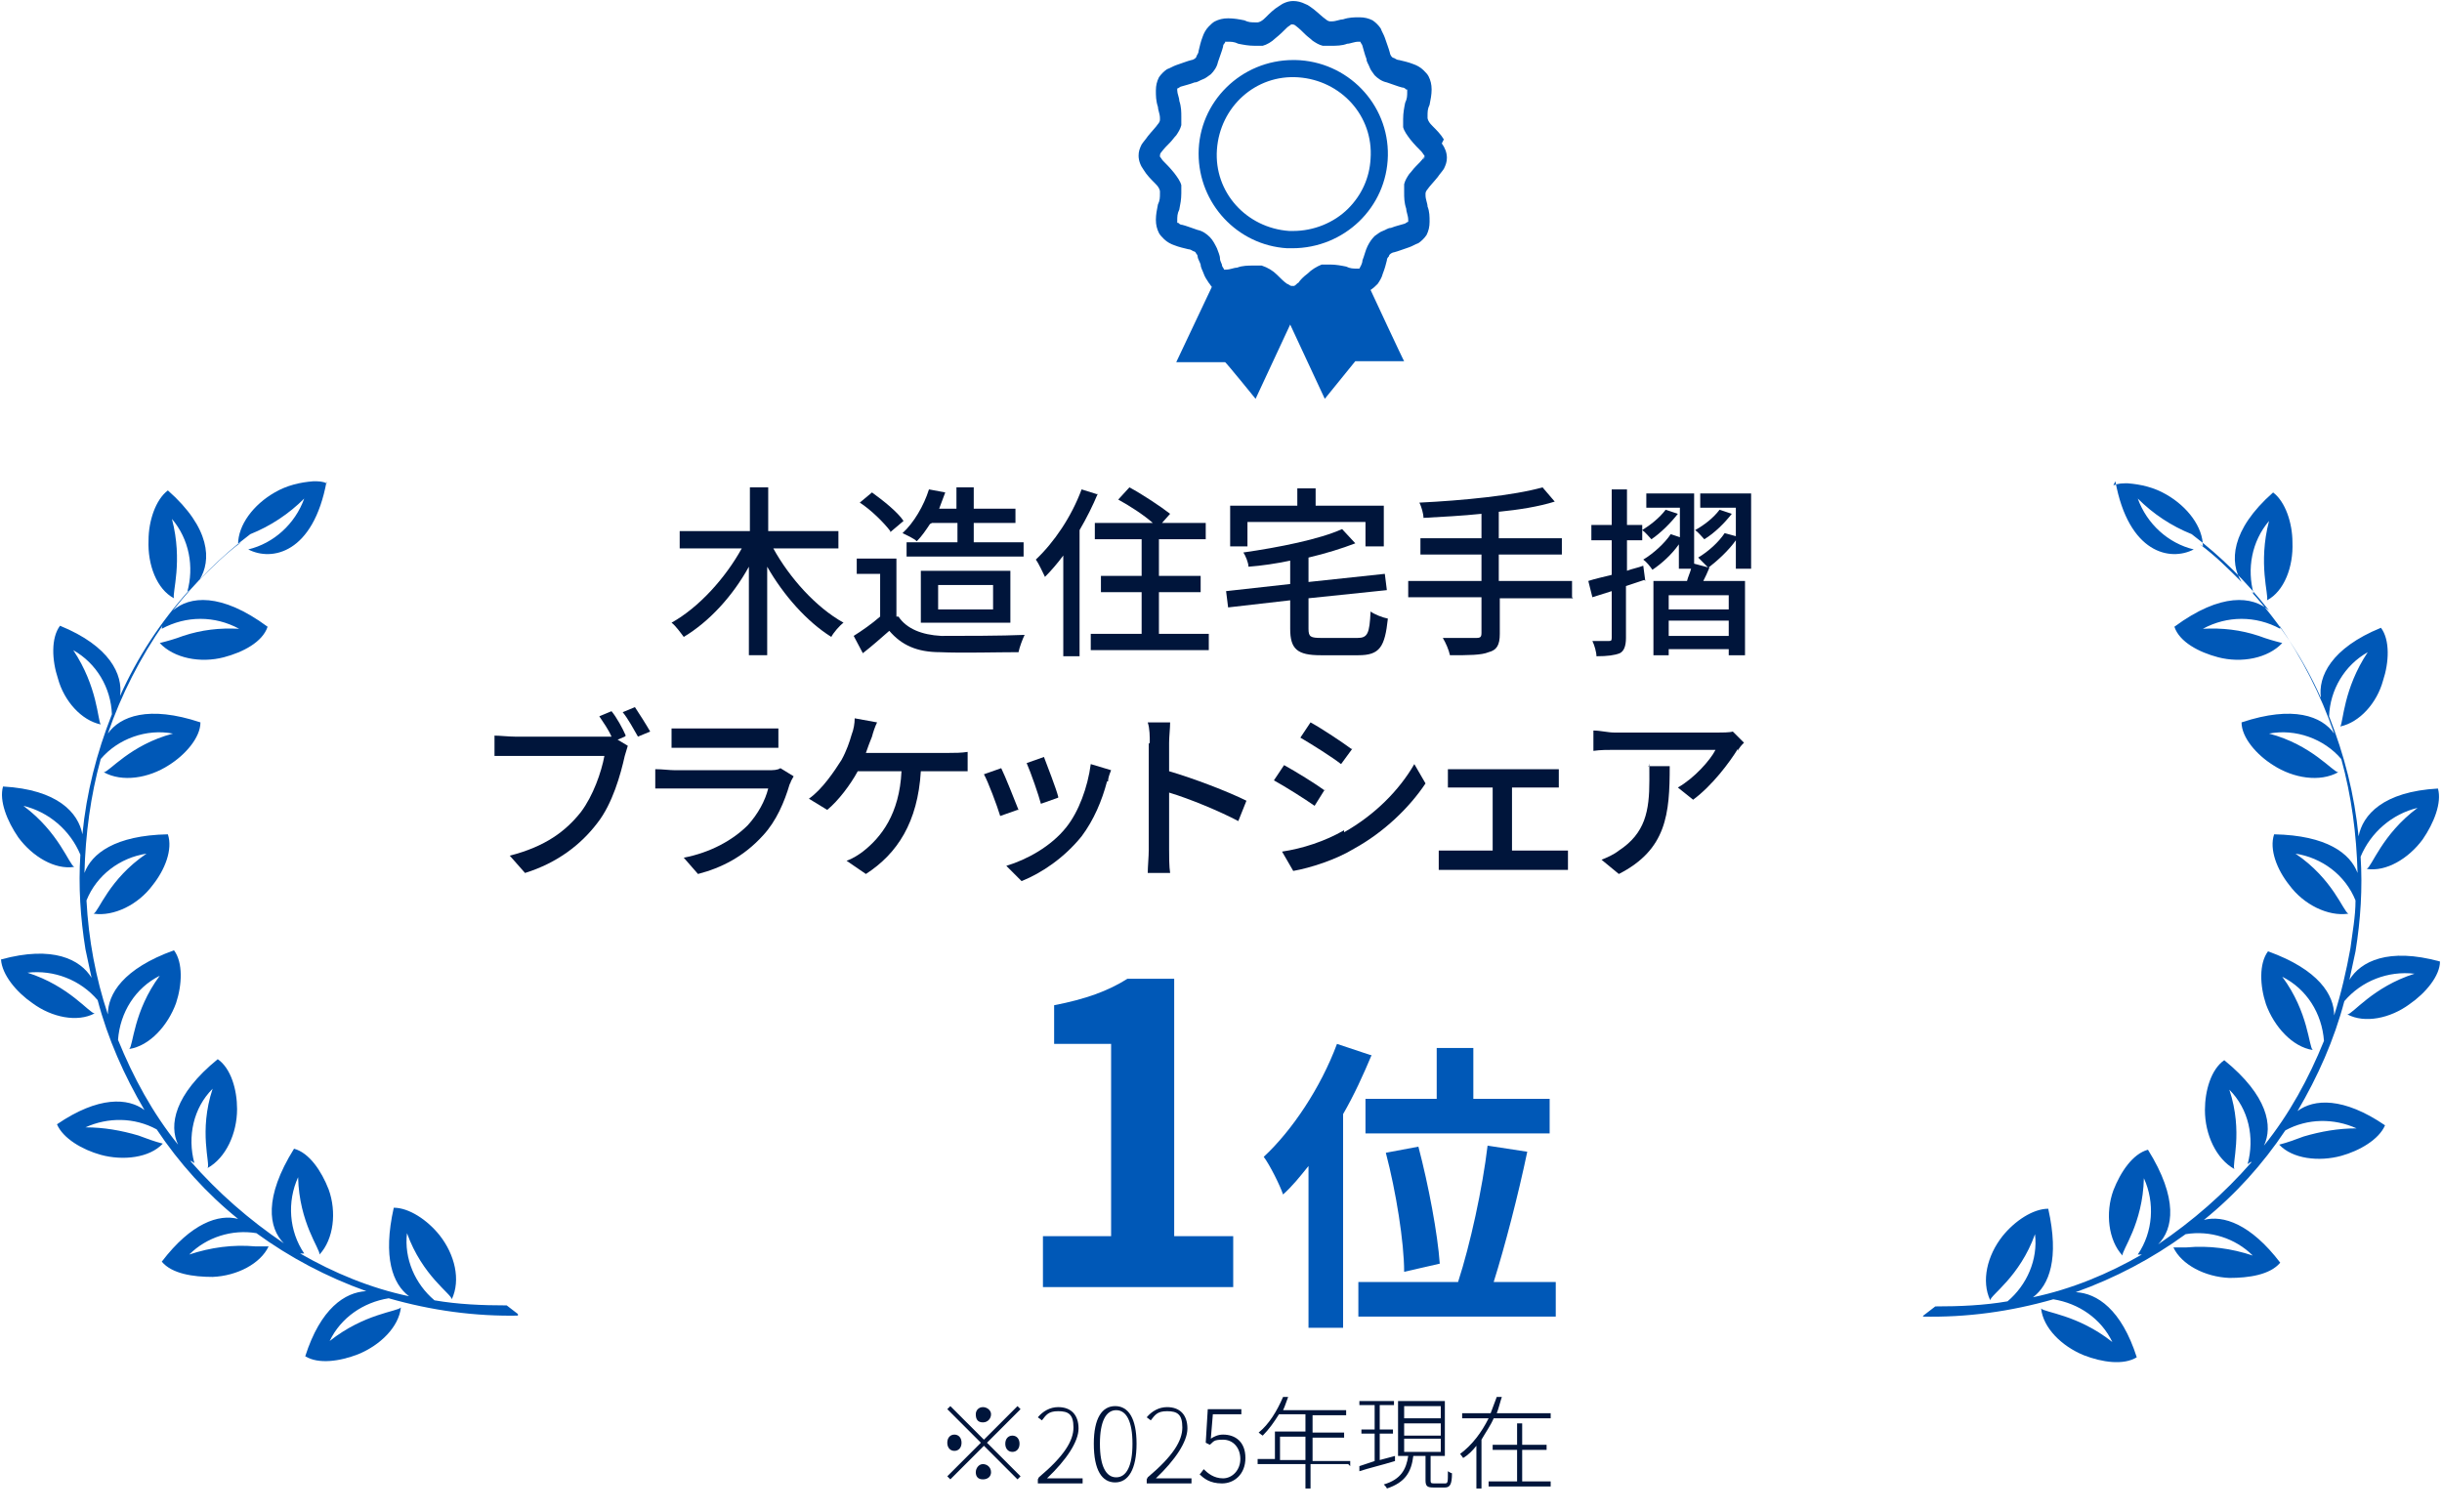 <?xml version="1.0" encoding="UTF-8"?>
<svg id="_レイヤー_1" data-name="レイヤー_1" xmlns="http://www.w3.org/2000/svg" xmlns:xlink="http://www.w3.org/1999/xlink" version="1.1" viewBox="0 0 240 148.6">
  <!-- Generator: Adobe Illustrator 29.4.0, SVG Export Plug-In . SVG Version: 2.1.0 Build 152)  -->
  <defs>
    <style>
      .st0 {
        fill: none;
      }

      .st1 {
        fill: #0058b7;
      }

      .st2 {
        isolation: isolate;
      }

      .st3 {
        clip-path: url(#clippath-1);
      }

      .st4 {
        fill: #00153b;
      }

      .st5 {
        clip-path: url(#clippath);
      }
    </style>
    <clipPath id="clippath">
      <path class="st0" d="M32.1,47.3c-1.3,7.1-5.4,7.9-7.7,6.7,2.5-.6,4.6-2.5,5.5-5-1.5,1.5-3.3,2.7-5.3,3.5-2.9,2.2-5.4,4.7-7.6,7.5,1.6-1.4,4.7-1.8,9.3,1.6-.5,1.5-2.4,2.5-4.3,3-2.3.6-4.9.1-6.3-1.4.8-.2,1.5-.4,2.3-.7,1.8-.6,3.6-.8,5.5-.7-2.4-1.3-5.2-1.3-7.6,0,0-.2.1-.4.2-.5-2.3,3.3-4.2,7-5.5,10.8,1.2-1.7,4-2.8,9.1-1.1,0,1.5-1.5,3.2-3.1,4.2-2,1.3-4.6,1.7-6.4.7.5,0,2.6-2.7,6.8-3.8-2.6-.5-5.4.5-7.1,2.5h0c-1,3.6-1.5,7.4-1.6,11.2.7-1.9,3-3.7,8.2-3.8.5,1.5-.3,3.5-1.5,5-1.4,1.9-3.8,3.1-5.8,2.8.5-.2,1.5-3.4,5.2-5.9-2.6.4-4.9,2.1-5.9,4.6.2,3.8.9,7.6,2.1,11.2,0-2,1.5-4.5,6.5-6.3.9,1.2.8,3.4.2,5.2-.8,2.2-2.6,4.2-4.6,4.5.4-.3.4-3.7,3-7.2-2.4,1.2-3.9,3.6-4.1,6.3,0,0,0,0,0,0,1.5,3.7,3.4,7.2,5.9,10.3-.9-1.9-.4-4.9,3.9-8.4,1.3.9,1.9,3,1.9,4.9,0,2.4-1.1,4.8-2.9,5.8.3-.4-.9-3.6.5-7.8-1.9,1.9-2.5,4.7-1.8,7.3-.1,0-.2-.2-.4-.2,2.7,3.1,5.8,5.8,9.2,8.1-1.5-1.5-2-4.5,1-9.3,1.5.4,2.7,2.2,3.4,4,.8,2.2.5,4.9-.9,6.4.1-.5-2-3.1-2.1-7.6-1.1,2.4-.9,5.3.6,7.5-.1,0-.3,0-.4,0,3.3,1.9,6.9,3.4,10.7,4.2-1.6-1.2-2.6-3.8-1.5-8.7,1.5,0,3.3,1.2,4.5,2.7,1.5,1.9,2.1,4.4,1.2,6.3,0-.5-2.9-2.3-4.4-6.5-.3,2.5.8,5,2.7,6.6,2.3.4,4.7.5,7.1.5l1.3,1c-4.4.1-8.7-.5-12.9-1.7-2.5.4-4.7,1.9-5.8,4.2,3.4-2.7,6.7-2.9,7-3.3-.2,1.9-2,3.7-4.2,4.6-1.8.7-3.9,1-5.2.2,1.5-4.7,3.9-6.3,6-6.4-3.9-1.4-7.5-3.3-10.8-5.7-2.4-.4-4.9.4-6.6,2.1,2.1-.7,4.3-1,6.5-.8.4,0,.8,0,1.3,0-.8,1.7-3.1,2.9-5.5,3-1.9,0-4-.3-5-1.5,2.9-3.8,5.6-4.7,7.5-4.2-3.1-2.5-5.8-5.5-8-8.8-2.2-1.2-4.8-1.2-7-.2,1.8,0,3.5.3,5.2.8.8.3,1.6.6,2.4.8-1.3,1.4-3.9,1.7-6.1,1.1-1.8-.5-3.7-1.6-4.3-3,4.1-2.8,7-2.6,8.6-1.4-2-3.4-3.6-7-4.6-10.8-1.7-2-4.3-3-6.9-2.7,4.1,1.3,6.1,4,6.6,4-1.7.9-4.2.4-6.1-1-1.6-1.1-3-2.8-3.1-4.3,5.1-1.4,7.8,0,8.9,1.8-.2-.9-.4-1.9-.6-2.8-.5-3.1-.7-6.2-.5-9.3,0,0,0,0,0,0-1-2.4-3.1-4.2-5.6-4.8,3.5,2.6,4.5,5.8,5,6-1.9.3-4.1-1-5.5-2.9-1.1-1.6-1.9-3.6-1.5-5,5.4.3,7.4,2.6,7.8,4.7.4-4.1,1.4-8,2.9-11.8h0c-.1-2.6-1.5-5-3.8-6.3,2.4,3.6,2.4,6.9,2.7,7.3-1.9-.4-3.6-2.3-4.2-4.5-.6-1.8-.7-4,.2-5.2,4.9,2,6.2,4.8,5.9,6.9,1.7-3.8,4-7.3,6.8-10.4,0,0-.2.1-.2.2.7-2.5.2-5.2-1.5-7.2,1.1,4.2,0,7.3.2,7.8-1.7-.9-2.6-3.3-2.5-5.7,0-1.9.7-4,1.9-4.9,4.2,3.7,4.3,6.9,3.1,8.8,1.3-1.3,2.6-2.6,4.1-3.7,0,0-.2.1-.3.2,0-1.9,1.5-3.9,3.6-5.1,1.2-.7,2.5-1,3.8-1.1.5,0,.9,0,1.3.2h0Z"/>
    </clipPath>
    <clipPath id="clippath-1">
      <path class="st0" d="M207.9,47.3c1.3,7.1,5.4,7.9,7.7,6.7-2.5-.6-4.6-2.5-5.5-5,1.5,1.5,3.3,2.7,5.3,3.5,2.9,2.2,5.4,4.7,7.6,7.5-1.6-1.4-4.7-1.8-9.3,1.6.5,1.5,2.4,2.5,4.3,3,2.3.6,4.9.1,6.3-1.4-.8-.2-1.5-.4-2.3-.7-1.8-.6-3.6-.8-5.5-.7,2.4-1.3,5.2-1.3,7.6,0,0-.2-.1-.4-.2-.5,2.3,3.3,4.2,7,5.5,10.8-1.2-1.7-4-2.8-9.1-1.1,0,1.5,1.5,3.2,3.1,4.2,2,1.3,4.6,1.7,6.4.7-.5,0-2.6-2.7-6.8-3.8,2.6-.5,5.4.5,7.1,2.5h0c1,3.6,1.5,7.4,1.6,11.2-.7-1.9-3-3.7-8.2-3.8-.5,1.5.3,3.5,1.5,5,1.4,1.9,3.8,3.1,5.8,2.8-.5-.2-1.5-3.4-5.2-5.9,2.6.4,4.9,2.1,5.9,4.6,0,1.6-.3,3.1-.5,4.7-.4,2.2-.9,4.4-1.6,6.6,0-2-1.5-4.5-6.5-6.3-.9,1.2-.8,3.4-.2,5.2.8,2.2,2.6,4.2,4.6,4.5-.4-.3-.4-3.7-3-7.2,2.4,1.2,3.9,3.6,4.1,6.3,0,0,0,0,0,0-1.5,3.7-3.4,7.2-5.9,10.3.9-1.9.4-4.9-3.9-8.4-1.3.9-1.9,3-1.9,4.9,0,2.4,1.1,4.8,2.9,5.8-.3-.4.9-3.6-.5-7.8,1.9,1.9,2.5,4.7,1.8,7.3.1,0,.2-.2.4-.2-2.7,3.1-5.8,5.8-9.2,8.1,1.5-1.5,2-4.5-1-9.3-1.5.4-2.7,2.2-3.4,4-.8,2.2-.5,4.9.9,6.4-.1-.5,2-3.1,2.1-7.6,1.1,2.4.9,5.3-.6,7.5.1,0,.3,0,.4,0-3.3,1.9-6.9,3.4-10.7,4.2,1.6-1.2,2.6-3.8,1.5-8.7-1.5,0-3.3,1.2-4.5,2.7-1.5,1.9-2.1,4.4-1.2,6.3,0-.5,2.9-2.3,4.4-6.5.3,2.5-.8,5-2.7,6.6-2.3.4-4.7.5-7.1.5l-1.3,1c4.4.1,8.7-.5,12.9-1.7,2.5.4,4.7,1.9,5.8,4.2-3.4-2.7-6.7-2.9-7-3.3.2,1.9,2,3.7,4.2,4.6,1.8.7,3.9,1,5.2.2-1.5-4.7-3.9-6.3-6-6.4,3.9-1.4,7.5-3.3,10.8-5.7,2.4-.4,4.9.4,6.6,2.1-2.1-.7-4.3-1-6.5-.8-.4,0-.8,0-1.3,0,.8,1.7,3.1,2.9,5.5,3,1.9,0,4-.3,5-1.5-2.9-3.8-5.6-4.7-7.5-4.2,3.1-2.5,5.8-5.5,8-8.8,2.2-1.2,4.8-1.2,7-.2-1.8,0-3.5.3-5.2.8-.8.3-1.6.6-2.4.8,1.3,1.4,3.9,1.7,6.1,1.1,1.8-.5,3.7-1.6,4.3-3-4.1-2.8-7-2.6-8.6-1.4,2-3.4,3.6-7,4.6-10.8,1.7-2,4.3-3,6.9-2.7-4.1,1.3-6.1,4-6.6,4,1.7.9,4.2.4,6.1-1,1.6-1.1,3-2.8,3-4.2-5.1-1.4-7.8,0-8.9,1.8.2-.9.4-1.9.6-2.8.5-3.1.7-6.2.5-9.3,0,0,0,0,0,0,1-2.4,3.1-4.2,5.6-4.8-3.5,2.6-4.5,5.8-5,6,1.9.3,4.1-1,5.5-2.9,1.1-1.6,1.9-3.6,1.5-5-5.4.3-7.4,2.6-7.8,4.7-.4-4.1-1.4-8-2.9-11.8h0c.1-2.6,1.5-5,3.8-6.3-2.4,3.6-2.4,6.9-2.7,7.3,1.9-.4,3.6-2.3,4.2-4.5.6-1.8.7-4-.2-5.2-4.9,2-6.2,4.8-5.9,6.9-1.7-3.8-4-7.3-6.8-10.4,0,0,.2.1.2.2-.7-2.5-.2-5.2,1.5-7.2-1.1,4.2,0,7.3-.2,7.8,1.7-.9,2.6-3.3,2.5-5.7,0-1.9-.7-4-1.9-4.9-4.2,3.7-4.3,6.9-3.1,8.8-1.3-1.3-2.6-2.6-4.1-3.7,0,0,.2.1.3.2,0-1.9-1.5-3.9-3.6-5.1-1.2-.7-2.5-1-3.8-1.1-.5,0-.9,0-1.4.2Z"/>
    </clipPath>
  </defs>
  <g class="st2">
    <g class="st2">
      <path class="st4" d="M76,53.9c1.6,2.9,4.2,5.8,6.9,7.3-.4.3-1,1-1.2,1.4-2.4-1.5-4.7-4.1-6.3-6.9v8.7h-1.8v-8.7c-1.6,2.9-3.9,5.4-6.4,6.9-.3-.4-.8-1.1-1.2-1.4,2.7-1.5,5.3-4.4,6.9-7.3h-6.1v-1.7h6.9v-4.3h1.8v4.3h6.9v1.7h-6.2Z"/>
      <path class="st4" d="M88.3,60.6c.8,1.2,2.3,1.8,4.2,1.9,2,0,6,0,8.2-.1-.2.4-.5,1.2-.6,1.7-2,0-5.7.1-7.7,0-2.3,0-3.8-.7-5-2.1-.8.7-1.7,1.5-2.6,2.2l-.9-1.7c.8-.5,1.8-1.2,2.6-1.9v-4.2h-2.3v-1.5h3.9v5.7ZM87.5,52.2c-.6-.8-1.9-2.1-3-2.8l1.2-1c1.1.8,2.5,1.9,3.1,2.8l-1.3,1.1ZM91.4,51.5c-.4.6-.8,1.2-1.3,1.7-.3-.3-1-.6-1.4-.8,1.1-1,2.1-2.7,2.6-4.3l1.6.3c-.2.5-.4,1.1-.6,1.6h1.7v-2.1h1.7v2.1h4.1v1.4h-4.1v1.9h4.9v1.4h-11.5v-1.4h5v-1.9h-2.5ZM90.5,61.2v-5.1h8.8v5.1h-8.8ZM92.2,59.9h5.4v-2.4h-5.4v2.4Z"/>
      <path class="st4" d="M107.9,48.5c-.5,1.2-1.1,2.4-1.8,3.6v12.4h-1.6v-9.9c-.6.8-1.2,1.5-1.8,2.1-.2-.4-.6-1.3-.9-1.7,1.8-1.7,3.5-4.2,4.5-6.9l1.6.5ZM118.8,62.3v1.6h-11.6v-1.6h5v-4.1h-4v-1.6h4v-3.6h-4.6v-1.6h5.7c-.9-.8-2.3-1.7-3.4-2.3l1.1-1.2c1.3.7,3.1,1.9,4,2.6l-.8.9h4.3v1.6h-4.6v3.6h4.1v1.6h-4.1v4.1h4.9Z"/>
      <path class="st4" d="M133.4,62.7c1,0,1.2-.4,1.3-2.6.4.3,1.2.6,1.7.7-.3,2.8-.8,3.6-2.9,3.6h-3.7c-2.3,0-3-.6-3-2.6v-2.8l-6.1.7-.2-1.6,6.3-.7v-2.3c-1.4.3-2.8.5-4.1.6,0-.4-.3-1.1-.5-1.4,3.5-.5,7.5-1.3,9.7-2.3l1.3,1.4c-1.3.5-2.9,1-4.6,1.4v2.4l7.5-.8.2,1.6-7.7.8v3c0,.8.2.9,1.3.9h3.5ZM122.6,53.7h-1.7v-4h6.6v-1.7h1.8v1.7h6.7v4h-1.8v-2.4h-11.6v2.4Z"/>
      <path class="st4" d="M154.6,58.8h-7.2v3.5c0,1.1-.3,1.6-1.1,1.8-.7.3-2,.3-3.8.3-.1-.5-.4-1.2-.7-1.7,1.4,0,2.9,0,3.3,0,.4,0,.5-.1.5-.5v-3.5h-7.2v-1.6h7.2v-2.6h-6v-1.6h6v-2.4c-1.9.2-3.9.3-5.7.4,0-.4-.2-1.1-.4-1.5,4.2-.2,9.3-.7,12.1-1.5l1.2,1.4c-1.6.5-3.5.8-5.5,1v2.6h6.2v1.6h-6.2v2.6h7.2v1.6Z"/>
      <path class="st4" d="M161.6,57l-1.8.6v5.1c0,.8-.2,1.3-.6,1.5-.5.2-1.2.3-2.3.3,0-.4-.2-1.1-.4-1.5.7,0,1.4,0,1.6,0,.2,0,.3,0,.3-.3v-4.6l-1.9.6-.4-1.6c.6-.2,1.5-.4,2.3-.6v-3.4h-2v-1.5h2v-3.5h1.5v3.5h1.5v1.5h-1.5v3c.5-.2,1.1-.3,1.6-.5l.2,1.5ZM164.9,50.5c-.7.9-1.7,1.9-2.6,2.5-.2-.2-.6-.7-.9-.9.8-.5,1.7-1.2,2.3-2l1.2.4ZM168,55.8c-.2.5-.4.9-.6,1.3h4.1v7.3h-1.6v-.6h-5.9v.6h-1.5v-7.3h3.3c.1-.4.3-.8.4-1.2h-1.2v-2.4c-.7,1-1.7,1.9-2.6,2.5-.2-.3-.6-.8-.9-1,1-.6,2.1-1.6,2.7-2.5l.9.3v-2.9h-3.3v-1.4h4.7v6.9l1.5.4ZM169.9,58.5h-5.9v1.4h5.9v-1.4ZM169.9,62.5v-1.5h-5.9v1.5h5.9ZM170.2,50.5c-.7.9-1.7,1.9-2.7,2.5-.2-.2-.6-.7-.9-.9.9-.5,1.8-1.2,2.4-2l1.2.4ZM172.1,48.5v7.4h-1.5v-2.8c-.7,1-1.8,2-2.7,2.7-.2-.2-.7-.7-1-1,1-.6,2-1.5,2.6-2.4l1.1.3v-2.8h-3.5v-1.4h5Z"/>
    </g>
    <g class="st2">
      <path class="st4" d="M61.4,72.4l-.7.3,1,.6c-.1.3-.2.7-.3,1-.4,1.8-1.2,4.7-2.7,6.6-1.6,2.1-3.9,3.9-7.1,4.9l-1.5-1.7c3.5-.9,5.5-2.4,7-4.3,1.2-1.6,2-3.9,2.3-5.5h-8.9c-.8,0-1.5,0-1.9,0v-2c.5,0,1.4.1,2,.1h8.7c.2,0,.5,0,.8,0-.3-.7-.8-1.4-1.2-2l1.2-.5c.5.6,1.1,1.7,1.4,2.4ZM63.9,71.9l-1.2.5c-.4-.7-1-1.8-1.5-2.4l1.2-.5c.4.6,1.1,1.7,1.5,2.4Z"/>
      <path class="st4" d="M77.6,77.1c-.5,1.7-1.3,3.6-2.6,5-1.9,2.1-4.1,3.2-6.4,3.8l-1.4-1.6c2.6-.5,4.8-1.7,6.3-3.2,1-1.1,1.7-2.4,2-3.6h-9.2c-.4,0-1.2,0-1.9,0v-1.9c.7,0,1.4.1,1.9.1h9.2c.5,0,.9,0,1.2-.2l1.3.8c-.1.2-.3.5-.3.6ZM67.7,71.6h7c.6,0,1.3,0,1.8,0v1.9c-.5,0-1.2,0-1.8,0h-7c-.6,0-1.2,0-1.7,0v-1.9c.5,0,1.1,0,1.7,0Z"/>
      <path class="st4" d="M85.7,72.4c-.2.5-.4,1-.6,1.6h8.2c.5,0,1.2,0,1.8-.1v1.9c-.6,0-1.4,0-1.8,0h-2.8c-.3,5-2.3,8.1-5.4,10.1l-1.9-1.3c.6-.2,1.2-.6,1.6-.9,1.8-1.4,3.6-3.7,3.8-7.9h-4.3c-.7,1.3-1.9,2.9-3,3.8l-1.8-1.1c1.3-.9,2.5-2.7,3.2-3.8.5-.9.8-1.8,1-2.5.2-.5.3-1.1.3-1.6l2.2.4c-.2.4-.4,1-.5,1.4Z"/>
      <path class="st4" d="M100,79.6l-1.7.6c-.3-1-1.2-3.4-1.6-4.1l1.7-.6c.4.8,1.3,3.1,1.7,4.1ZM108.8,76.8c-.5,1.9-1.3,3.8-2.5,5.4-1.7,2.1-3.9,3.6-5.9,4.4l-1.5-1.5c2-.6,4.4-1.9,5.9-3.8,1.2-1.5,2.1-3.9,2.4-6.2l2,.6c-.2.5-.3.8-.3,1.1ZM104,78.4l-1.7.6c-.2-.8-1-3.1-1.4-4l1.7-.6c.3.8,1.2,3.1,1.4,3.9Z"/>
      <path class="st4" d="M113,73c0-.6,0-1.4-.2-2h2.2c0,.6-.1,1.4-.1,2v2.8c2.4.7,5.8,2,7.6,2.9l-.8,2c-1.9-1-4.8-2.2-6.8-2.8v5.6c0,.6,0,1.7.1,2.3h-2.2c0-.6.1-1.6.1-2.3v-10.4Z"/>
      <path class="st4" d="M130.2,77.6l-1,1.6c-1-.7-2.9-1.9-4-2.5l1-1.5c1.1.6,3.2,1.9,4,2.5ZM132.1,81.8c3-1.7,5.4-4.1,6.9-6.7l1.1,1.9c-1.6,2.4-4.1,4.8-7,6.4-1.8,1.1-4.3,1.9-6,2.2l-1.1-1.9c2-.3,4.2-1,6.1-2.1ZM132.9,73.6l-1.1,1.5c-.9-.7-2.8-1.9-4-2.6l1-1.5c1.1.6,3.2,2,4,2.6Z"/>
      <path class="st4" d="M143.6,75.6h8.3c.4,0,.9,0,1.3,0v1.8c-.4,0-.9,0-1.3,0h-3.3v6.2h4.2c.5,0,.9,0,1.3,0v1.9c-.4,0-1,0-1.3,0h-10c-.4,0-.9,0-1.4,0v-1.9c.4,0,1,0,1.4,0h3.9v-6.2h-3.1c-.3,0-.9,0-1.3,0v-1.8c.4,0,1,0,1.3,0Z"/>
      <path class="st4" d="M170.8,73.6c-.8,1.3-2.5,3.6-4.4,5l-1.5-1.2c1.6-.9,3.2-2.7,3.7-3.7h-9.9c-.7,0-1.4,0-2.1.1v-2c.7,0,1.4.2,2.1.2h10.1c.4,0,1.2,0,1.5-.1l1.1,1.1c-.2.2-.5.5-.6.8ZM159.1,85.9l-1.7-1.4c.5-.2,1.2-.5,1.7-.9,2.6-1.7,3-3.9,3-6.9s0-.9-.1-1.4h2.1c0,4.7-.3,8.2-5,10.6Z"/>
    </g>
  </g>
  <g class="st2">
    <g class="st2">
      <path class="st4" d="M100,138.2l.3.3-3.3,3.3,3.3,3.3-.3.3-3.3-3.3-3.3,3.3-.3-.3,3.3-3.3-3.3-3.3.3-.3,3.3,3.3,3.3-3.3ZM93.8,142.6c-.4,0-.7-.3-.7-.8s.3-.8.7-.8.7.3.7.8-.3.8-.7.8ZM95.9,139c0-.4.3-.7.7-.7s.8.3.8.7-.3.8-.8.8-.7-.3-.7-.8ZM97.4,144.7c0,.4-.3.7-.8.7s-.7-.3-.7-.7.3-.8.7-.8.8.3.8.8ZM99.5,141.1c.4,0,.7.3.7.8s-.3.8-.7.8-.7-.3-.7-.8.3-.8.7-.8Z"/>
      <path class="st4" d="M102.1,145.2c2.5-2.1,3.4-3.6,3.4-4.9s-.5-1.6-1.5-1.6-1.2.4-1.6.9l-.4-.3c.5-.6,1.2-1,2-1,1.3,0,2,.8,2,2.1s-1.2,3.1-3.1,4.9c.4,0,.8,0,1.2,0h2.3v.5h-4.4v-.4Z"/>
      <path class="st4" d="M107.5,141.9c0-2.5.8-3.7,2.1-3.7s2.1,1.2,2.1,3.7-.8,3.8-2.1,3.8-2.1-1.2-2.1-3.8ZM111.3,141.9c0-2.2-.6-3.3-1.6-3.3s-1.6,1.1-1.6,3.3.6,3.3,1.6,3.3,1.6-1.1,1.6-3.3Z"/>
      <path class="st4" d="M112.8,145.2c2.5-2.1,3.4-3.6,3.4-4.9s-.5-1.6-1.5-1.6-1.2.4-1.6.9l-.4-.3c.5-.6,1.2-1,2-1,1.3,0,2,.8,2,2.1s-1.2,3.1-3.1,4.9c.4,0,.8,0,1.2,0h2.3v.5h-4.4v-.4Z"/>
      <path class="st4" d="M118,144.8l.3-.4c.4.4,1,.9,1.9.9s1.7-.8,1.7-1.9-.7-1.9-1.7-1.9-.9.2-1.3.5l-.4-.2.2-3.3h3.3v.5h-2.8l-.2,2.4c.3-.2.7-.4,1.2-.4,1.2,0,2.2.7,2.2,2.3s-1.1,2.5-2.3,2.5-1.8-.5-2.2-.9Z"/>
      <path class="st4" d="M132.5,143.9h-3.7v2.4h-.5v-2.4h-4.7v-.5h1.7v-2.7h3v-1.7h-2.6c-.5.8-1,1.5-1.6,2.1,0,0-.3-.2-.4-.3,1-.8,1.8-2.1,2.4-3.5h.5c-.2.5-.3.9-.5,1.3h6.2v.5h-3.3v1.7h3.1v.5h-3.1v2.3h3.7v.5ZM128.3,143.5v-2.3h-2.5v2.3h2.5Z"/>
      <path class="st4" d="M137.1,143.6c-1.3.4-2.6.7-3.5,1v-.5c.3-.1.9-.3,1.5-.5v-2.7h-1.3v-.4h1.3v-2.4h-1.5v-.4h3.4v.4h-1.4v2.4h1.3v.4h-1.3v2.6l1.5-.4v.5ZM142,145.8c.3,0,.3-.1.3-1.2,0,0,.3.2.4.2,0,1.1-.2,1.4-.7,1.4h-1.1c-.6,0-.8-.1-.8-.7v-2.4h-1.2c-.2,1.6-.8,2.6-2.6,3.2,0-.1-.2-.3-.3-.4,1.7-.5,2.2-1.5,2.4-2.8h-1v-5.4h4.6v5.4h-1.4v2.4c0,.2,0,.3.3.3h1ZM138,139.4h3.6v-1.2h-3.6v1.2ZM138,141.1h3.6v-1.2h-3.6v1.2ZM138,142.7h3.6v-1.3h-3.6v1.3Z"/>
      <path class="st4" d="M146.8,139.4c-.3.7-.8,1.4-1.2,2.1v4.8h-.5v-4.2c-.4.5-.8.9-1.3,1.2,0,0-.2-.3-.3-.4,1.2-.9,2.1-2.1,2.8-3.5h-2.6v-.5h2.8c.2-.5.4-1.1.6-1.6h.5c-.2.6-.3,1.1-.5,1.6h5.3v.5h-5.5ZM152.4,145.6v.5h-6.1v-.5h2.8v-3.1h-2.4v-.5h2.4v-2.1h.5v2.1h2.4v.5h-2.4v3.1h2.8Z"/>
    </g>
  </g>
  <g class="st2">
    <g class="st2">
      <path class="st1" d="M102.5,121.5h6.7v-18.9h-5.6v-3.8c3.1-.6,5.3-1.4,7.2-2.6h4.6v25.3h5.8v5h-18.7v-5Z"/>
    </g>
    <g class="st2">
      <path class="st1" d="M134.8,103.7c-.8,1.9-1.7,3.9-2.8,5.8v21h-3.4v-15.9c-.8,1-1.6,2-2.5,2.8-.3-.9-1.3-2.9-1.9-3.7,2.8-2.6,5.6-6.8,7.2-11.1l3.3,1.1ZM152.9,126v3.4h-19.4v-3.4h9.8c1.2-3.7,2.4-9.2,2.9-13.4l3.9.6c-.9,4.3-2.2,9.3-3.3,12.8h6.1ZM141.2,108v-5h3.6v5h7.5v3.4h-18.1v-3.4h7ZM138,125c0-2.9-.8-7.9-1.8-11.7l3.2-.6c1,3.8,1.9,8.6,2.1,11.5l-3.5.8Z"/>
    </g>
  </g>
  <g class="st5">
    <rect class="st1" x="-.3" y="47" width="51.2" height="86.9"/>
  </g>
  <g class="st3">
    <rect class="st1" x="189" y="47" width="51.2" height="86.9"/>
  </g>
  <g>
    <path class="st1" d="M134.8,28.3h0Z"/>
    <path class="st1" d="M135.5,27.7h0Z"/>
    <path class="st1" d="M118.8,27.7h0Z"/>
    <path class="st1" d="M124.2,26.1h0,0Z"/>
    <path class="st1" d="M141.9,13.7c-.3-.5-.7-.9-1.1-1.3-.1-.1-.3-.3-.4-.5,0,0-.1-.2-.1-.3,0,0,0-.1,0-.2,0-.4,0-.7.2-1.1.1-.5.2-1,.2-1.5,0-.5-.1-.9-.3-1.3-.1-.2-.3-.4-.5-.6-.3-.3-.7-.5-1-.6-.5-.2-1-.3-1.4-.4-.2,0-.3-.1-.5-.2,0,0-.1,0-.2-.1h0c-.1-.1-.2-.3-.2-.4-.1-.4-.3-.9-.5-1.5-.1-.3-.3-.6-.4-.9-.2-.3-.5-.6-.8-.8-.4-.2-.8-.3-1.3-.3-.5,0-1,0-1.6.2-.3,0-.7.2-1.1.2,0,0-.1,0-.2,0-.1,0-.3-.1-.4-.2-.3-.2-.7-.6-1.2-1-.3-.2-.5-.4-.8-.5-.4-.2-.8-.3-1.2-.3-.5,0-1,.2-1.4.5-.5.3-.9.7-1.3,1.1-.1.1-.3.3-.5.4,0,0-.2.1-.3.1,0,0-.1,0-.2,0-.4,0-.7,0-1.1-.2-.5-.1-1-.2-1.6-.2-.5,0-.9.1-1.3.3h0s0,0,0,0c-.2.1-.4.3-.6.5-.3.3-.5.7-.6,1-.2.5-.3,1-.4,1.4,0,.2-.1.3-.2.5,0,0,0,.1-.1.2-.1.1-.3.2-.4.2-.4.1-.9.3-1.5.5-.3.1-.6.3-.9.4-.3.2-.6.5-.8.8-.2.4-.3.8-.3,1.3,0,.5,0,1,.2,1.6,0,.3.2.7.2,1.1,0,0,0,.1,0,.2h0c0,.1-.1.3-.2.4-.2.3-.6.7-1,1.2-.2.3-.4.5-.6.8-.2.4-.3.7-.3,1.1,0,.5.2,1,.5,1.4.3.5.7.9,1.1,1.3.1.1.3.3.4.5,0,0,.1.2.1.3h0s0,0,0,0c0,0,0,.1,0,.2,0,.4,0,.7-.2,1.1-.1.5-.2,1-.2,1.5,0,.5.1.9.3,1.3.1.2.3.4.5.6.3.3.7.5,1,.6.5.2,1,.3,1.4.4.2,0,.3.1.5.2,0,0,.1,0,.2.1,0,.1.2.2.2.4,0,.2.2.5.3.8h0c0,.3.2.6.3.9.1.3.3.6.5.9.1.1.2.3.3.4l-3.5,7.4h4.8c0-.1,3,3.6,3,3.6l3.4-7.3,3.4,7.3,3-3.7h4.8c0,.1-3.3-7-3.3-7,0,0,0,0,0,0,.3-.2.5-.4.7-.6.2-.3.4-.6.5-1,.2-.5.3-.9.4-1.3,0-.2.1-.3.2-.4,0,0,0-.1.1-.2.1-.1.3-.2.4-.2.4-.1.9-.3,1.5-.5.3-.1.6-.3.9-.4.3-.2.6-.5.8-.8.2-.4.3-.8.3-1.3,0-.5,0-1-.2-1.5,0-.3-.2-.7-.2-1.1,0,0,0-.1,0-.2,0-.1.1-.3.2-.4.2-.3.6-.7,1-1.2.2-.3.4-.5.6-.8.2-.4.3-.7.3-1.1,0-.5-.2-1-.5-1.4ZM140,15.4c-.3.4-.6.7-.9,1-.2.2-.4.5-.6.7-.2.3-.4.6-.5,1,0,.2,0,.5,0,.8,0,.5,0,1,.2,1.6,0,.3.2.7.2,1.1,0,0,0,.1,0,.2h0s0,0,0,0c-.1,0-.3.2-.4.2-.3.1-.8.2-1.3.4-.3,0-.5.2-.8.3-.3.1-.5.3-.8.5-.3.3-.5.6-.7,1-.2.4-.3.9-.5,1.4,0,.3-.2.6-.3.8h0s0,0,0,0h0c0,0-.1,0-.2,0-.4,0-.7,0-1.1-.2-.5-.1-1-.2-1.6-.2-.3,0-.5,0-.8,0h0s0,0,0,0h0c-.5.2-1,.5-1.4.9-.4.3-.7.6-.9.9h0c-.1,0-.2.2-.4.3,0,0-.2,0-.3,0-.1,0-.3-.2-.4-.2-.3-.2-.6-.5-1-.9-.4-.4-.9-.7-1.5-.9-.2,0-.5,0-.8,0-.5,0-1.1,0-1.6.2-.3,0-.7.2-1.1.2,0,0-.1,0-.2,0h0s0,0,0,0h0c0-.1-.2-.3-.2-.4,0-.2-.2-.4-.2-.7h0c0-.3-.2-.7-.3-1-.2-.4-.4-.8-.7-1.1-.3-.3-.7-.6-1.2-.7-.6-.2-1.1-.4-1.5-.5-.2,0-.3-.1-.4-.2,0,0,0,0-.1,0h0c0,0,0-.1,0-.2,0-.4,0-.7.2-1.1.1-.5.2-1,.2-1.6,0-.3,0-.5,0-.8h0c-.1-.4-.4-.8-.7-1.2-.4-.5-.8-.9-1.1-1.2-.1-.1-.2-.3-.3-.4,0,0,0,0,0-.1,0,0,0-.2.1-.3.3-.4.6-.7.9-1,.2-.2.4-.5.6-.7.2-.3.4-.6.5-1h0c0-.2,0-.5,0-.8,0-.5,0-1-.2-1.6,0-.3-.2-.7-.2-1,0,0,0-.1,0-.2h0s0,0,0,0c.1,0,.3-.2.4-.2.3-.1.8-.2,1.3-.4.3,0,.5-.2.8-.3.3-.1.5-.3.8-.5.3-.3.6-.7.7-1.2.2-.6.4-1.1.5-1.5,0-.2.1-.3.2-.4,0,0,0,0,0-.1h0c0,0,.1,0,.2,0,.4,0,.7,0,1.1.2.5.1,1,.2,1.6.2.3,0,.5,0,.8,0,.4-.1.9-.4,1.2-.7.5-.4.9-.8,1.2-1.1.1-.1.3-.2.4-.3,0,0,0,0,.1,0,0,0,.2,0,.3.1.4.3.7.6,1,.9.2.2.5.4.7.6.3.2.6.4,1,.5.2,0,.5,0,.8,0,.5,0,1.1,0,1.6-.2.3,0,.7-.2,1.1-.2,0,0,.1,0,.2,0h0s0,0,0,0c0,.1.2.3.2.4.1.3.2.8.4,1.3,0,.3.2.5.3.8.1.3.3.5.5.8h0s0,0,0,0c.3.3.7.6,1.2.7.6.2,1.1.4,1.5.5.2,0,.3.1.4.2,0,0,0,0,.1,0h0c0,0,0,.1,0,.2,0,.4,0,.7-.2,1.1-.1.5-.2,1-.2,1.6,0,.3,0,.5,0,.8.1.4.4.8.7,1.2.4.5.8.9,1.1,1.2.1.1.2.3.3.4,0,0,0,0,0,.1,0,0,0,.2-.1.3h0Z"/>
    <path class="st1" d="M127.1,5.9c-5.1,0-9.3,4.1-9.3,9.2,0,4.9,3.8,9,8.7,9.3h0c.2,0,.4,0,.5,0,5.1,0,9.3-4,9.4-9.1s-4-9.3-9.1-9.4c0,0-.2,0-.3,0h0ZM132.5,20.5c-1.4,1.4-3.4,2.2-5.4,2.2-.1,0-.3,0-.4,0h0c-4.2-.3-7.4-3.8-7.1-8,.3-4.2,3.8-7.4,8-7.1,4.2.3,7.4,3.8,7.1,8-.1,1.9-.9,3.6-2.2,4.9h0Z"/>
  </g>
</svg>
